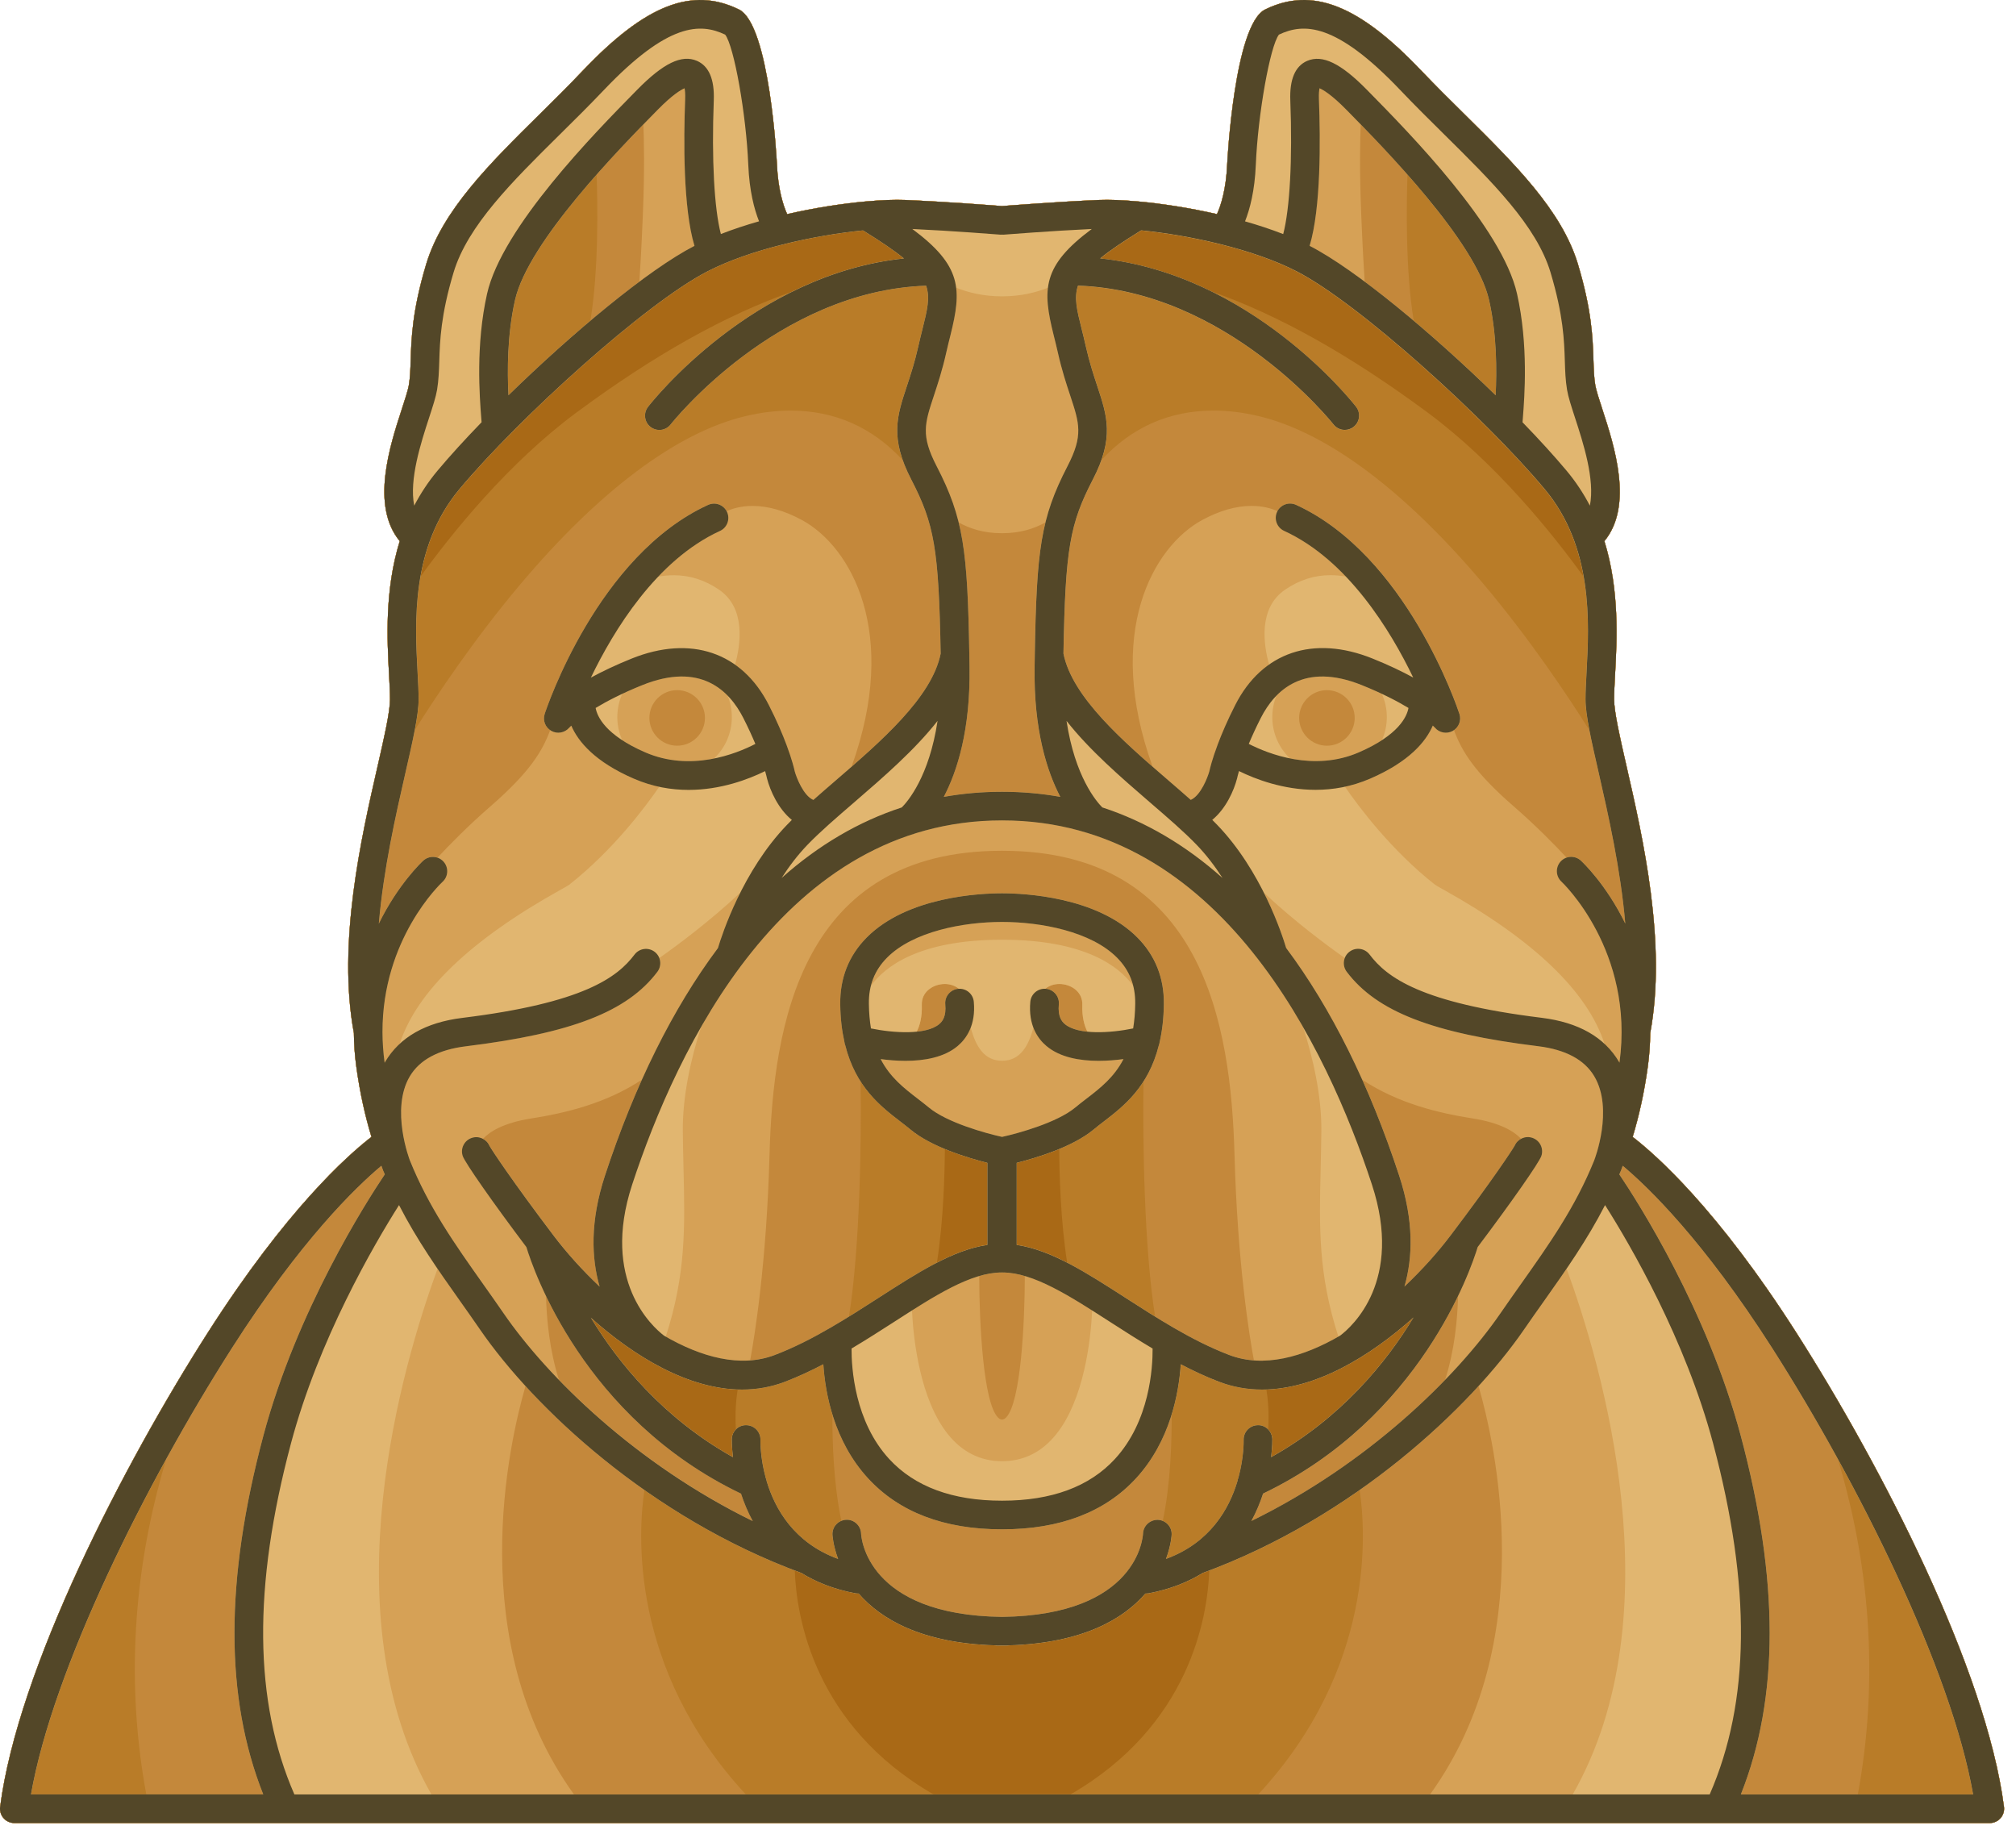 <svg style="fill-rule:evenodd;clip-rule:evenodd;stroke-linejoin:round;stroke-miterlimit:2;" xml:space="preserve" xmlns:xlink="http://www.w3.org/1999/xlink" xmlns="http://www.w3.org/2000/svg" version="1.1" viewBox="0 0 144 131" height="100%" width="100%">
    <g transform="matrix(1,0,0,1,-211.823,-165.992)">
        <g transform="matrix(1,0,0,1,-219.792,-160.655)">
            <path style="fill:rgb(169,105,22);fill-rule:nonzero;" d="M574.758,455.692C573.486,445.839 565.969,431.284 559.917,421.813C554.31,413.036 549.937,409.157 548.235,407.842C548.693,406.329 549.063,404.675 549.317,402.821C549.43,401.993 549.483,401.193 549.489,400.425C550.686,394.021 548.958,386.446 547.808,381.423C547.326,379.313 546.91,377.489 546.91,376.593C546.91,376.089 546.942,375.481 546.98,374.777C547.113,372.339 547.302,368.798 546.215,365.293C548.311,362.746 546.916,358.474 546.062,355.853C545.836,355.162 545.623,354.508 545.564,354.149C545.471,353.601 545.454,353.029 545.432,352.367C545.381,350.791 545.319,348.83 544.326,345.516C543.174,341.679 539.803,338.346 536.234,334.818C535.207,333.803 534.145,332.754 533.118,331.673C528.656,326.984 525.325,325.683 521.981,327.324C519.777,328.406 519.276,338.232 519.272,338.332C519.196,340.178 518.815,341.332 518.541,341.938C516.564,341.486 514.597,341.185 512.924,341.035C512.92,341.035 512.917,341.033 512.913,341.033C511.817,340.934 510.848,340.899 510.089,340.93C507.268,341.044 503.684,341.323 503.19,341.362C502.696,341.323 499.113,341.045 496.292,340.93C495.532,340.899 494.563,340.934 493.464,341.033C491.79,341.183 489.819,341.486 487.84,341.938C487.566,341.331 487.185,340.174 487.109,338.332C487.105,338.232 486.604,328.406 484.4,327.324C481.055,325.682 477.725,326.983 473.262,331.673C472.236,332.753 471.174,333.803 470.146,334.818C466.578,338.346 463.208,341.679 462.055,345.516C461.061,348.829 460.999,350.79 460.949,352.367C460.928,353.029 460.909,353.601 460.818,354.149C460.757,354.508 460.545,355.162 460.319,355.853C459.465,358.474 458.07,362.747 460.166,365.293C459.08,368.799 459.269,372.339 459.4,374.777C459.438,375.481 459.471,376.09 459.471,376.593C459.471,377.489 459.055,379.313 458.573,381.423C457.424,386.446 455.694,394.022 456.892,400.427C456.897,401.195 456.951,401.992 457.064,402.821C457.317,404.675 457.689,406.329 458.146,407.842C456.445,409.156 452.071,413.035 446.463,421.813C440.411,431.284 432.896,445.839 431.623,455.692C431.587,455.984 431.675,456.278 431.869,456.498C432.063,456.72 432.344,456.846 432.638,456.846L573.743,456.846C574.037,456.846 574.317,456.72 574.512,456.498C574.704,456.278 574.794,455.984 574.758,455.692Z"></path>
        </g>
        <g transform="matrix(1,0,0,1,-14.603,-160.655)">
            <path style="fill:rgb(185,124,40);fill-rule:nonzero;" d="M369.568,455.692C368.296,445.839 360.779,431.284 354.728,421.813C349.121,413.036 344.747,409.157 343.046,407.842C343.504,406.329 343.875,404.675 344.128,402.821C344.241,401.993 344.295,401.193 344.3,400.425C345.497,394.021 343.768,386.446 342.619,381.423C342.137,379.313 341.721,377.489 341.721,376.593C341.721,376.089 341.754,375.481 341.792,374.777C341.924,372.339 342.114,368.798 341.027,365.293C343.123,362.746 341.728,358.474 340.874,355.853C340.648,355.162 340.435,354.508 340.376,354.149C340.284,353.601 340.266,353.029 340.245,352.367C340.194,350.791 340.132,348.83 339.138,345.516C337.986,341.679 334.615,338.346 331.047,334.818C330.02,333.803 328.958,332.754 327.931,331.673C323.469,326.984 320.138,325.683 316.794,327.324C314.59,328.406 314.089,338.232 314.085,338.332C314.009,340.178 313.628,341.332 313.354,341.938C311.377,341.486 309.41,341.185 307.737,341.035C307.733,341.035 307.73,341.033 307.726,341.033C306.63,340.934 305.66,340.899 304.901,340.93C302.08,341.044 298.496,341.323 298.002,341.362C297.508,341.323 293.924,341.045 291.103,340.93C290.343,340.899 289.374,340.934 288.275,341.033C286.601,341.183 284.63,341.486 282.65,341.938C282.376,341.331 281.995,340.174 281.919,338.332C281.915,338.232 281.414,328.406 279.21,327.324C275.865,325.682 272.535,326.983 268.073,331.673C267.046,332.753 265.985,333.803 264.957,334.818C261.388,338.346 258.018,341.679 256.866,345.516C255.872,348.829 255.81,350.79 255.76,352.367C255.738,353.029 255.72,353.601 255.629,354.149C255.569,354.508 255.356,355.162 255.13,355.853C254.276,358.474 252.881,362.747 254.977,365.293C253.891,368.799 254.08,372.339 254.212,374.777C254.25,375.481 254.283,376.09 254.283,376.593C254.283,377.489 253.867,379.313 253.385,381.423C252.236,386.446 250.507,394.022 251.705,400.427C251.71,401.195 251.763,401.992 251.876,402.821C252.129,404.675 252.501,406.329 252.958,407.842C251.257,409.156 246.883,413.035 241.276,421.813C235.224,431.284 227.708,445.839 226.436,455.692C226.4,455.984 226.488,456.278 226.683,456.498C226.877,456.72 227.158,456.846 227.451,456.846L368.558,456.846C368.852,456.846 369.132,456.72 369.327,456.498C369.515,456.278 369.604,455.984 369.568,455.692ZM327.394,420.735C325.432,423.979 322.216,427.924 317.219,430.719C317.312,429.947 317.305,429.447 317.303,429.425C317.296,429.158 317.183,428.918 317.011,428.739C317.085,427.541 316.991,426.551 316.883,425.876C320.623,425.753 324.388,423.423 327.394,420.735ZM307.935,343.1C309.62,343.269 311.595,343.592 313.539,344.075C313.577,344.087 313.615,344.095 313.653,344.102C315.587,344.587 317.486,345.227 319.035,346.024C323.477,348.306 332.49,356.482 336.752,361.574C338.363,363.5 339.166,365.687 339.544,367.836C337.323,364.761 333.295,359.736 328.413,356.12C322.839,351.991 317.715,349.122 312.918,347.448C310.588,346.305 307.931,345.413 305.004,345.105C305.703,344.536 306.656,343.89 307.935,343.1ZM299.046,409.693C299.794,409.505 300.948,409.177 302.084,408.704C302.094,410.473 302.182,413.818 302.651,416.826C301.42,416.192 300.229,415.731 299.046,415.557L299.046,409.693ZM279.118,425.877C279.01,426.551 278.915,427.54 278.99,428.736C278.816,428.915 278.704,429.157 278.698,429.425C278.697,429.446 278.689,429.945 278.782,430.718C273.807,427.932 270.593,423.995 268.626,420.753C271.628,423.433 275.385,425.753 279.118,425.877ZM293.349,416.826C293.818,413.818 293.906,410.472 293.916,408.704C295.052,409.178 296.207,409.506 296.954,409.693L296.954,415.557C295.771,415.731 294.581,416.192 293.349,416.826ZM259.247,361.573C263.51,356.481 272.522,348.305 276.964,346.023C278.489,345.24 280.354,344.606 282.256,344.126C282.342,344.116 282.426,344.093 282.509,344.062C284.439,343.587 286.394,343.267 288.065,343.1C289.345,343.89 290.297,344.537 290.996,345.105C288.069,345.413 285.412,346.305 283.082,347.448C278.286,349.122 273.161,351.991 267.587,356.12C262.705,359.736 258.677,364.761 256.456,367.836C256.833,365.687 257.635,363.499 259.247,361.573ZM302.892,454.802L293.106,454.802C284.582,449.877 283.316,442.153 283.195,438.803C283.353,438.865 283.508,438.928 283.668,438.987C284.717,439.635 285.983,440.149 287.523,440.438C287.587,440.45 287.65,440.456 287.713,440.456C287.727,440.456 287.741,440.452 287.755,440.452C289.326,442.264 292.219,444.001 297.531,444.158C297.582,444.166 297.634,444.174 297.689,444.174C297.795,444.174 297.895,444.169 297.999,444.167C298.103,444.169 298.202,444.174 298.31,444.174C298.364,444.174 298.416,444.166 298.468,444.158C303.779,444.001 306.672,442.263 308.243,440.452C308.257,440.452 308.271,440.456 308.285,440.456C308.348,440.456 308.411,440.45 308.475,440.438C310.016,440.149 311.282,439.635 312.331,438.987C312.491,438.928 312.645,438.864 312.803,438.803C312.682,442.153 311.416,449.877 302.892,454.802Z"></path>
        </g>
        <g transform="matrix(1,0,0,1,190.588,-160.655)">
            <path style="fill:rgb(196,136,59);fill-rule:nonzero;" d="M164.378,455.692C163.106,445.839 155.589,431.284 149.538,421.813C143.93,413.036 139.557,409.157 137.856,407.842C138.314,406.329 138.685,404.675 138.938,402.821C139.051,401.993 139.104,401.193 139.11,400.425C140.307,394.021 138.578,386.446 137.429,381.423C136.947,379.313 136.53,377.489 136.53,376.593C136.53,376.089 136.563,375.481 136.601,374.777C136.733,372.339 136.922,368.798 135.835,365.293C137.931,362.746 136.536,358.474 135.682,355.853C135.457,355.162 135.243,354.508 135.184,354.149C135.092,353.601 135.074,353.029 135.053,352.367C135.002,350.791 134.94,348.83 133.946,345.516C132.794,341.679 129.424,338.346 125.855,334.818C124.828,333.803 123.766,332.754 122.739,331.673C118.277,326.984 114.945,325.683 111.602,327.324C109.398,328.406 108.897,338.232 108.893,338.332C108.817,340.178 108.436,341.332 108.162,341.938C106.185,341.486 104.217,341.185 102.545,341.035C102.541,341.035 102.538,341.033 102.534,341.033C101.438,340.934 100.468,340.899 99.71,340.93C96.889,341.044 93.305,341.323 92.811,341.362C92.317,341.323 88.733,341.045 85.912,340.93C85.153,340.899 84.183,340.934 83.085,341.033C81.411,341.183 79.44,341.486 77.46,341.938C77.186,341.331 76.805,340.174 76.729,338.332C76.725,338.232 76.224,328.406 74.02,327.324C70.676,325.682 67.345,326.983 62.883,331.673C61.856,332.753 60.795,333.803 59.767,334.818C56.198,338.346 52.828,341.679 51.676,345.516C50.682,348.829 50.62,350.79 50.57,352.367C50.548,353.029 50.53,353.601 50.439,354.149C50.378,354.508 50.165,355.162 49.94,355.853C49.085,358.474 47.69,362.747 49.787,365.293C48.701,368.799 48.889,372.339 49.021,374.777C49.059,375.481 49.092,376.09 49.092,376.593C49.092,377.489 48.676,379.313 48.193,381.423C47.044,386.446 45.315,394.022 46.513,400.427C46.518,401.195 46.571,401.992 46.684,402.821C46.937,404.675 47.309,406.329 47.766,407.842C46.065,409.156 41.692,413.035 36.084,421.813C30.033,431.284 22.516,445.839 21.244,455.692C21.208,455.984 21.296,456.278 21.491,456.498C21.685,456.72 21.966,456.846 22.26,456.846L163.363,456.846C163.656,456.846 163.937,456.72 164.132,456.498C164.325,456.278 164.414,455.984 164.378,455.692ZM104.29,435.271C104.86,432.576 104.937,429.444 104.926,427.662C105.34,426.316 105.512,425.05 105.575,424.082C106.461,424.543 107.371,424.971 108.309,425.328C109.319,425.715 110.349,425.889 111.384,425.889C115.224,425.889 119.115,423.497 122.203,420.736C120.241,423.98 117.025,427.925 112.028,430.72C112.121,429.948 112.114,429.448 112.112,429.426C112.096,428.863 111.621,428.406 111.064,428.435C110.499,428.451 110.054,428.92 110.068,429.485C110.072,429.602 110.085,430.747 109.693,432.188C109.659,432.269 109.635,432.352 109.623,432.438C109.033,434.411 107.665,436.838 104.519,437.985C104.889,436.986 104.924,436.261 104.924,436.238C104.938,435.801 104.672,435.428 104.29,435.271ZM81.1,437.984C77.955,436.838 76.586,434.41 75.997,432.437C75.984,432.351 75.96,432.268 75.926,432.187C75.535,430.747 75.547,429.604 75.551,429.484C75.567,428.92 75.122,428.45 74.559,428.433C73.988,428.408 73.523,428.861 73.507,429.425C73.506,429.446 73.498,429.945 73.591,430.718C68.615,427.932 65.402,423.995 63.435,420.753C66.52,423.506 70.403,425.888 74.236,425.888C75.269,425.888 76.3,425.714 77.31,425.327C78.248,424.97 79.158,424.542 80.044,424.081C80.107,425.049 80.279,426.315 80.693,427.661C80.682,429.432 80.76,432.562 81.332,435.265C80.948,435.42 80.682,435.799 80.694,436.237C80.696,436.261 80.73,436.985 81.1,437.984ZM82.708,403.877C83.553,405.2 84.627,406.034 85.532,406.731C85.787,406.926 86.035,407.117 86.268,407.311C87.777,408.569 90.424,409.355 91.764,409.693L91.764,415.557C89.292,415.92 86.792,417.532 83.951,419.36C83.268,419.801 82.576,420.238 81.877,420.671C82.66,415.744 82.769,408.212 82.708,403.877ZM101.669,419.36C98.83,417.532 96.328,415.921 93.856,415.557L93.856,409.693C95.196,409.355 97.843,408.569 99.352,407.311C99.584,407.117 99.833,406.926 100.087,406.731C100.993,406.034 102.067,405.2 102.913,403.877C102.851,408.212 102.96,415.744 103.743,420.671C103.044,420.238 102.352,419.802 101.669,419.36ZM127.601,348.08C128.16,350.57 128.155,353.123 128.068,354.878C126.208,353.061 124.186,351.217 122.217,349.556C121.612,345.921 121.698,341.132 121.77,339.115C124.341,342.028 127.027,345.527 127.601,348.08ZM98.233,347.05C108.897,347.419 116.397,356.853 116.481,356.959C116.683,357.218 116.984,357.354 117.288,357.354C117.509,357.354 117.729,357.284 117.915,357.138C118.362,356.79 118.442,356.148 118.094,355.703C117.775,355.293 110.609,346.242 99.813,345.104C100.511,344.536 101.465,343.889 102.744,343.099C104.429,343.268 106.404,343.591 108.348,344.074C108.386,344.086 108.424,344.094 108.462,344.101C110.396,344.586 112.295,345.226 113.844,346.023C118.286,348.305 127.299,356.481 131.562,361.573C135.041,365.728 134.75,371.109 134.558,374.668C134.518,375.401 134.484,376.034 134.484,376.595C134.484,377.161 134.59,377.904 134.762,378.796C133.207,376.325 130.525,372.308 127.253,368.419C121.594,361.695 116.025,357.528 111.146,356.367C110.04,356.103 108.956,355.971 107.922,355.971C104.756,355.971 102.074,357.159 99.899,359.512C100.651,357.386 100.201,356.013 99.61,354.23C99.348,353.439 99.051,352.542 98.795,351.397C98.691,350.935 98.585,350.509 98.485,350.113C98.158,348.807 97.936,347.914 98.233,347.05ZM58.02,348.08C58.593,345.527 61.279,342.028 63.851,339.114C63.923,341.132 64.01,345.921 63.405,349.555C61.436,351.216 59.413,353.06 57.553,354.877C57.466,353.123 57.461,350.57 58.02,348.08ZM54.057,361.573C58.32,356.481 67.332,348.305 71.775,346.023C73.3,345.24 75.164,344.606 77.067,344.126C77.153,344.116 77.237,344.093 77.319,344.062C79.249,343.587 81.204,343.267 82.876,343.1C84.155,343.89 85.108,344.537 85.807,345.105C75.011,346.243 67.846,355.293 67.526,355.704C67.178,356.148 67.258,356.791 67.705,357.139C67.892,357.285 68.112,357.355 68.332,357.355C68.636,357.355 68.937,357.218 69.139,356.959C69.215,356.862 76.694,347.419 87.387,347.051C87.684,347.915 87.462,348.808 87.134,350.114C87.035,350.51 86.929,350.936 86.824,351.398C86.568,352.544 86.271,353.44 86.009,354.231C85.418,356.014 84.968,357.387 85.72,359.513C83.545,357.159 80.863,355.972 77.697,355.972C76.663,355.972 75.579,356.105 74.474,356.368C69.595,357.529 64.025,361.696 58.366,368.42C55.094,372.309 52.412,376.326 50.857,378.797C51.028,377.904 51.135,377.162 51.135,376.596C51.135,376.035 51.101,375.403 51.061,374.669C50.869,371.109 50.578,365.729 54.057,361.573ZM33.111,430.842C31.298,436.848 29.917,445.258 31.684,454.802L23.448,454.802C24.611,448.14 28.609,439.027 33.111,430.842ZM111.109,454.802L74.507,454.802C66.141,445.772 66.824,435.99 67.265,433.061C70.559,435.373 74.33,437.464 78.478,438.987C79.527,439.635 80.793,440.149 82.333,440.438C82.397,440.45 82.46,440.456 82.523,440.456C82.537,440.456 82.551,440.452 82.565,440.452C84.136,442.264 87.028,444.001 92.34,444.158C92.391,444.166 92.444,444.174 92.498,444.174C92.604,444.174 92.704,444.169 92.808,444.167C92.912,444.169 93.012,444.174 93.119,444.174C93.173,444.174 93.225,444.166 93.277,444.158C98.588,444.001 101.481,442.263 103.051,440.452C103.065,440.452 103.079,440.456 103.093,440.456C103.156,440.456 103.219,440.45 103.283,440.438C104.824,440.149 106.091,439.635 107.139,438.987C111.286,437.465 115.058,435.373 118.351,433.061C118.794,435.99 119.481,445.767 111.109,454.802ZM153.937,454.802C155.704,445.258 154.324,436.848 152.508,430.841C157.01,439.027 161.01,448.14 162.173,454.802L153.937,454.802Z"></path>
        </g>
        <g transform="matrix(1,0,0,1,-219.792,27.559)">
            <path style="fill:rgb(214,161,86);fill-rule:nonzero;" d="M574.758,267.479C573.486,257.626 565.969,243.07 559.917,233.6C554.31,224.822 549.937,220.943 548.235,219.63C548.693,218.117 549.063,216.463 549.317,214.609C549.43,213.78 549.483,212.982 549.489,212.213C550.686,205.808 548.958,198.234 547.808,193.211C547.326,191.101 546.91,189.278 546.91,188.381C546.91,187.876 546.942,187.269 546.98,186.565C547.113,184.126 547.302,180.586 546.215,177.08C548.311,174.534 546.916,170.261 546.062,167.64C545.836,166.949 545.623,166.296 545.564,165.935C545.471,165.388 545.454,164.816 545.432,164.154C545.381,162.577 545.319,160.616 544.326,157.303C543.174,153.465 539.803,150.132 536.234,146.604C535.207,145.589 534.145,144.54 533.118,143.46C528.656,138.77 525.325,137.469 521.981,139.11C519.777,140.192 519.276,150.02 519.272,150.118C519.196,151.963 518.815,153.118 518.541,153.725C516.564,153.273 514.597,152.972 512.924,152.821C512.92,152.821 512.917,152.82 512.913,152.82C511.817,152.721 510.848,152.686 510.089,152.717C507.268,152.832 503.684,153.111 503.19,153.149C502.696,153.11 499.113,152.832 496.292,152.717C495.532,152.686 494.563,152.72 493.464,152.82C491.79,152.97 489.819,153.272 487.84,153.725C487.566,153.118 487.185,151.961 487.109,150.119C487.105,150.02 486.604,140.193 484.4,139.111C481.055,137.47 477.725,138.771 473.262,143.461C472.236,144.541 471.174,145.59 470.146,146.605C466.578,150.133 463.208,153.465 462.055,157.304C461.061,160.617 460.999,162.578 460.949,164.155C460.928,164.817 460.909,165.389 460.818,165.936C460.757,166.296 460.545,166.949 460.319,167.641C459.465,170.262 458.07,174.536 460.166,177.081C459.08,180.587 459.269,184.127 459.4,186.566C459.438,187.27 459.471,187.878 459.471,188.382C459.471,189.278 459.055,191.101 458.573,193.212C457.424,198.236 455.694,205.811 456.892,212.216C456.897,212.984 456.951,213.782 457.064,214.61C457.317,216.464 457.689,218.118 458.146,219.631C456.445,220.944 452.071,224.823 446.463,233.601C440.411,243.072 432.896,257.627 431.623,267.48C431.587,267.772 431.675,268.065 431.869,268.285C432.063,268.506 432.344,268.633 432.638,268.633L573.743,268.633C574.037,268.633 574.317,268.506 574.512,268.285C574.704,268.064 574.794,267.771 574.758,267.479ZM520.997,247.064C521.356,246.402 521.627,245.737 521.835,245.104C529.71,241.328 533.831,234.998 535.763,230.99C535.722,232.683 535.509,234.876 534.838,236.982C531.4,240.536 526.665,244.295 520.997,247.064ZM520.074,243.974C520.04,244.055 520.015,244.139 520.004,244.225C519.413,246.197 518.045,248.624 514.9,249.771C515.269,248.772 515.304,248.048 515.304,248.023C515.32,247.462 514.879,246.999 514.318,246.979C513.758,246.968 513.286,247.399 513.26,247.96C513.249,248.2 512.883,253.789 503.189,253.909C493.511,253.789 493.13,248.219 493.118,247.961C493.1,247.401 492.624,246.949 492.069,246.974C491.506,246.989 491.059,247.459 491.074,248.023C491.076,248.047 491.109,248.772 491.479,249.771C488.333,248.624 486.965,246.197 486.376,244.225C486.362,244.139 486.339,244.055 486.305,243.974C485.914,242.535 485.926,241.391 485.93,241.27C485.947,240.707 485.501,240.237 484.939,240.22C484.368,240.195 483.903,240.647 483.886,241.212C483.885,241.233 483.877,241.732 483.97,242.505C478.995,239.719 475.781,235.781 473.814,232.539C476.899,235.292 480.783,237.674 484.616,237.674C485.649,237.674 486.68,237.501 487.69,237.114C488.628,236.756 489.539,236.328 490.424,235.867C490.559,237.93 491.176,241.355 493.616,244.01C495.837,246.428 499.051,247.655 503.165,247.655C503.174,247.655 503.181,247.653 503.188,247.653C503.195,247.653 503.205,247.655 503.212,247.655C507.325,247.655 510.54,246.428 512.761,244.01C515.2,241.355 515.818,237.929 515.953,235.867C516.839,236.328 517.749,236.755 518.687,237.114C519.697,237.501 520.726,237.674 521.761,237.674C525.602,237.674 529.493,235.282 532.581,232.522C530.619,235.765 527.402,239.71 522.405,242.505C522.498,241.732 522.491,241.233 522.489,241.212C522.473,240.648 521.998,240.192 521.441,240.221C520.876,240.236 520.431,240.706 520.445,241.269C520.452,241.388 520.466,242.532 520.074,243.974ZM500.865,186.073C500.861,185.773 500.856,185.484 500.851,185.2L500.851,185.193C500.773,180.583 500.632,177.951 500.087,175.741C500.872,176.183 501.883,176.514 503.165,176.514C503.174,176.514 503.181,176.511 503.188,176.51C503.196,176.511 503.204,176.514 503.212,176.514C504.493,176.514 505.504,176.183 506.29,175.741C505.744,177.951 505.605,180.583 505.526,185.193L505.526,185.2C505.521,185.484 505.516,185.772 505.511,186.073C505.444,190.565 506.396,193.52 507.349,195.343C506.004,195.104 504.626,194.981 503.211,194.981C503.203,194.981 503.194,194.983 503.187,194.983C503.18,194.983 503.172,194.981 503.164,194.981C501.749,194.981 500.37,195.104 499.025,195.343C499.98,193.521 500.934,190.565 500.865,186.073ZM531.552,222.394C530.754,219.967 529.874,217.682 528.917,215.546C531.506,217.252 534.377,217.927 536.811,218.312C538.799,218.625 539.78,219.246 540.266,219.769C540.07,219.873 539.905,220.038 539.81,220.253C539.623,220.587 538.168,222.789 535.219,226.682C534.333,227.852 533.207,229.119 531.933,230.322C532.518,228.297 532.63,225.671 531.552,222.394ZM497.457,210.188C497.43,209.311 498.178,208.782 498.934,208.715C499.348,208.677 499.782,208.783 500.106,209.053C500.09,209.054 500.077,209.051 500.06,209.053C499.497,209.105 499.084,209.602 499.135,210.165C499.215,211.033 498.928,211.384 498.703,211.573C498.337,211.883 497.758,212.047 497.093,212.115C497.307,211.697 497.486,211.083 497.457,210.188ZM507.244,210.165C507.297,209.602 506.883,209.105 506.319,209.053C506.303,209.051 506.289,209.054 506.273,209.053C506.595,208.783 507.03,208.678 507.445,208.715C508.201,208.782 508.95,209.311 508.923,210.188C508.894,211.083 509.073,211.697 509.286,212.113C508.622,212.046 508.043,211.882 507.676,211.572C507.452,211.384 507.165,211.033 507.244,210.165ZM503.166,229.313C503.175,229.313 503.182,229.311 503.189,229.311C503.196,229.311 503.206,229.313 503.213,229.313C503.728,229.313 504.263,229.406 504.817,229.568C504.811,232.899 504.533,238.607 503.475,239.673C503.378,239.769 503.286,239.817 503.188,239.817C503.091,239.817 502.998,239.769 502.902,239.673C501.843,238.606 501.565,232.898 501.56,229.568C502.115,229.405 502.65,229.313 503.166,229.313ZM512.049,231.148C509.209,229.319 506.707,227.708 504.236,227.344L504.236,221.48C505.577,221.143 508.224,220.356 509.733,219.099C509.965,218.904 510.213,218.715 510.468,218.519C511.856,217.452 513.638,216.07 514.387,213.088C514.417,213.011 514.438,212.93 514.448,212.847C514.626,212.06 514.736,211.17 514.749,210.145C514.77,208.281 514.137,206.684 512.865,205.397C509.962,202.459 504.726,202.231 503.19,202.231C501.655,202.231 496.419,202.459 493.516,205.397C492.245,206.683 491.611,208.28 491.632,210.145C491.644,211.168 491.754,212.058 491.933,212.845C491.942,212.929 491.962,213.011 491.993,213.089C492.743,216.07 494.526,217.452 495.913,218.519C496.167,218.715 496.416,218.904 496.648,219.099C498.157,220.356 500.803,221.143 502.144,221.48L502.144,227.344C499.672,227.708 497.171,229.319 494.331,231.148C493.225,231.86 492.1,232.582 490.942,233.253C490.937,233.256 490.933,233.258 490.928,233.261C489.654,234 488.338,234.678 486.96,235.204C486.39,235.422 485.8,235.545 485.197,235.589C485.515,233.879 486.369,228.657 486.581,220.92C486.837,211.593 488.833,199.195 503.165,199.195C503.174,199.195 503.181,199.19 503.188,199.189C503.196,199.189 503.204,199.195 503.212,199.195C517.543,199.195 519.54,211.593 519.795,220.92C520.008,228.658 520.861,233.878 521.18,235.589C520.577,235.545 519.987,235.422 519.417,235.204C518.038,234.677 516.722,233.999 515.445,233.259C515.443,233.257 515.441,233.257 515.439,233.255C514.283,232.583 513.156,231.861 512.049,231.148ZM474.447,230.321C473.173,229.118 472.047,227.851 471.161,226.681C468.211,222.788 466.757,220.587 466.57,220.252C466.474,220.037 466.309,219.872 466.113,219.768C466.6,219.245 467.58,218.624 469.568,218.311C472.003,217.927 474.874,217.251 477.463,215.545C476.505,217.681 475.625,219.966 474.828,222.393C473.751,225.671 473.862,228.297 474.447,230.321ZM524.412,189.706C524.412,188.613 525.302,187.723 526.395,187.723C527.49,187.723 528.379,188.613 528.379,189.706C528.379,190.8 527.489,191.691 526.395,191.691C525.302,191.69 524.412,190.8 524.412,189.706ZM479.983,191.69C478.889,191.69 478,190.799 478,189.705C478,188.612 478.89,187.722 479.983,187.722C481.078,187.722 481.968,188.612 481.968,189.705C481.969,190.8 481.078,191.69 479.983,191.69ZM471.542,236.983C470.87,234.877 470.658,232.684 470.617,230.99C472.55,234.998 476.669,241.328 484.544,245.104C484.753,245.737 485.023,246.402 485.382,247.064C479.715,244.295 474.98,240.537 471.542,236.983ZM537.979,159.867C538.539,162.357 538.534,164.91 538.446,166.664C535.451,163.736 532.028,160.735 529.092,158.549C529.027,157.581 528.939,156.036 528.845,153.732C528.713,150.527 528.766,148.343 528.81,147.316C531.699,150.285 537.135,156.104 537.979,159.867ZM508.613,158.836C519.276,159.205 526.776,168.638 526.86,168.745C527.063,169.004 527.363,169.139 527.668,169.139C527.889,169.139 528.109,169.069 528.295,168.924C528.742,168.577 528.822,167.934 528.475,167.489C528.156,167.079 520.99,158.028 510.195,156.891C510.893,156.322 511.846,155.675 513.126,154.887C514.811,155.054 516.785,155.378 518.73,155.86C518.768,155.872 518.806,155.881 518.844,155.888C520.778,156.374 522.677,157.013 524.226,157.81C528.668,160.092 537.68,168.268 541.944,173.359C545.423,177.516 545.132,182.895 544.94,186.455C544.899,187.188 544.866,187.822 544.866,188.381C544.866,189.508 545.284,191.343 545.815,193.666C546.491,196.617 547.37,200.479 547.709,204.397C546.342,201.6 544.667,200.02 544.537,199.899C544.253,199.638 543.862,199.571 543.519,199.686C542.639,198.742 541.314,197.392 539.75,196.033C536.916,193.569 536.028,192.08 535.469,190.577C535.837,190.322 536.001,189.855 535.86,189.422C535.708,188.962 532.067,178.098 524.19,174.491C523.696,174.264 523.118,174.468 522.866,174.941C522.475,174.762 521.854,174.564 521.011,174.564C519.906,174.564 518.717,174.904 517.48,175.575C513.992,177.467 510.489,183.617 513.946,193.194C511.043,190.657 508.125,187.872 507.576,185.113C507.712,177.605 508.033,175.855 509.678,172.676C511.215,169.703 510.702,168.156 509.992,166.015C509.731,165.224 509.433,164.327 509.177,163.182C509.073,162.72 508.967,162.294 508.867,161.898C508.538,160.593 508.315,159.701 508.613,158.836ZM468.399,159.867C469.244,156.104 474.68,150.284 477.57,147.316C477.613,148.343 477.665,150.526 477.535,153.733C477.439,156.038 477.351,157.583 477.286,158.55C474.35,160.736 470.929,163.737 467.932,166.665C467.846,164.91 467.841,162.357 468.399,159.867ZM460.564,193.666C461.095,191.344 461.514,189.508 461.514,188.381C461.514,187.821 461.48,187.188 461.44,186.455C461.248,182.895 460.957,177.516 464.436,173.359C468.699,168.268 477.71,160.092 482.153,157.81C483.678,157.026 485.543,156.394 487.445,155.912C487.532,155.903 487.616,155.879 487.698,155.848C489.628,155.374 491.584,155.054 493.255,154.888C494.534,155.677 495.487,156.323 496.186,156.892C485.39,158.029 478.225,167.08 477.905,167.49C477.557,167.935 477.637,168.578 478.085,168.925C478.272,169.07 478.492,169.14 478.712,169.14C479.017,169.14 479.317,169.004 479.52,168.745C479.596,168.648 487.075,159.205 497.768,158.837C498.066,159.701 497.843,160.594 497.515,161.9C497.416,162.296 497.31,162.722 497.205,163.184C496.949,164.329 496.652,165.226 496.39,166.017C495.681,168.158 495.167,169.705 496.705,172.678C498.35,175.857 498.671,177.607 498.807,185.115C498.257,187.874 495.341,190.659 492.438,193.196C495.893,183.618 492.391,177.469 488.902,175.577C487.666,174.906 486.476,174.566 485.372,174.566C484.528,174.566 483.907,174.765 483.517,174.943C483.263,174.47 482.685,174.266 482.192,174.493C474.315,178.1 470.674,188.963 470.522,189.424C470.38,189.856 470.548,190.32 470.915,190.574C470.356,192.078 469.471,193.569 466.632,196.035C465.069,197.394 463.743,198.745 462.864,199.688C462.521,199.574 462.131,199.64 461.845,199.901C461.715,200.022 460.041,201.601 458.674,204.399C459.01,200.479 459.89,196.617 460.564,193.666ZM450.426,240.979C447.676,251.279 447.672,259.678 450.419,266.589L433.827,266.589C435.388,257.652 442.05,244.306 448.185,234.702C453.081,227.038 457.011,223.236 458.855,221.691C458.861,221.707 458.867,221.722 458.873,221.737C458.934,221.914 458.977,222.026 458.987,222.051C458.994,222.067 459.004,222.082 459.01,222.098C459.039,222.169 459.071,222.237 459.099,222.307C457.783,224.263 452.817,232.019 450.426,240.979ZM533.763,266.588L472.613,266.588C464.74,255.656 467.953,241.563 469.152,237.422C473.594,242.278 480.462,247.69 488.858,250.772C489.907,251.42 491.173,251.934 492.713,252.224C492.777,252.235 492.84,252.241 492.903,252.241C492.917,252.241 492.931,252.237 492.945,252.237C494.516,254.049 497.409,255.786 502.72,255.943C502.771,255.951 502.824,255.959 502.878,255.959C502.984,255.959 503.084,255.954 503.188,255.953C503.292,255.954 503.392,255.959 503.499,255.959C503.554,255.959 503.605,255.951 503.657,255.943C508.969,255.786 511.861,254.049 513.432,252.237C513.446,252.237 513.459,252.241 513.474,252.241C513.537,252.241 513.6,252.235 513.664,252.224C515.205,251.934 516.471,251.42 517.519,250.772C525.915,247.69 532.783,242.278 537.225,237.423C538.424,241.563 541.636,255.656 533.763,266.588ZM555.961,266.588C558.707,259.677 558.703,251.278 555.954,240.978C553.563,232.019 548.596,224.263 547.279,222.307C547.308,222.236 547.34,222.169 547.369,222.097C547.376,222.081 547.386,222.066 547.391,222.051C547.401,222.025 547.445,221.914 547.505,221.738C547.511,221.722 547.517,221.706 547.523,221.69C549.367,223.235 553.298,227.038 558.194,234.701C564.33,244.305 570.991,257.652 572.552,266.588L555.961,266.588Z"></path>
        </g>
        <g transform="matrix(1,0,0,1,-14.6,27.559)">
            <path style="fill:rgb(225,182,112);fill-rule:nonzero;" d="M369.567,267.479C368.295,257.626 360.778,243.07 354.727,233.6C349.12,224.822 344.747,220.943 343.044,219.63C343.502,218.117 343.873,216.463 344.127,214.609C344.24,213.78 344.294,212.982 344.299,212.213C345.497,205.808 343.768,198.234 342.619,193.211C342.137,191.101 341.72,189.278 341.72,188.381C341.72,187.876 341.753,187.269 341.791,186.565C341.923,184.126 342.113,180.586 341.026,177.08C343.121,174.534 341.728,170.261 340.873,167.64C340.647,166.949 340.434,166.296 340.374,165.935C340.283,165.388 340.264,164.816 340.243,164.154C340.192,162.577 340.13,160.616 339.136,157.303C337.984,153.465 334.613,150.132 331.044,146.604C330.017,145.589 328.955,144.54 327.928,143.46C323.466,138.77 320.135,137.469 316.79,139.11C314.586,140.192 314.085,150.02 314.081,150.118C314.005,151.963 313.624,153.118 313.35,153.725C311.373,153.273 309.406,152.972 307.734,152.821C307.73,152.821 307.727,152.82 307.723,152.82C306.627,152.721 305.657,152.686 304.898,152.717C302.077,152.832 298.493,153.111 297.999,153.149C297.505,153.11 293.922,152.832 291.1,152.717C290.341,152.686 289.37,152.72 288.273,152.82C286.599,152.97 284.628,153.272 282.648,153.725C282.374,153.118 281.993,151.961 281.917,150.119C281.913,150.02 281.412,140.193 279.208,139.111C275.863,137.47 272.533,138.771 268.07,143.461C267.043,144.541 265.982,145.59 264.954,146.605C261.385,150.133 258.014,153.465 256.862,157.304C255.868,160.617 255.806,162.578 255.756,164.155C255.735,164.817 255.716,165.389 255.625,165.936C255.565,166.296 255.352,166.949 255.126,167.641C254.271,170.262 252.877,174.536 254.973,177.081C253.887,180.587 254.076,184.127 254.208,186.566C254.246,187.27 254.279,187.878 254.279,188.382C254.279,189.278 253.863,191.101 253.38,193.212C252.231,198.236 250.502,205.811 251.7,212.216C251.705,212.984 251.758,213.782 251.872,214.61C252.125,216.464 252.496,218.118 252.954,219.631C251.252,220.944 246.879,224.823 241.271,233.601C235.22,243.072 227.703,257.627 226.431,267.48C226.394,267.772 226.483,268.065 226.678,268.285C226.872,268.506 227.152,268.633 227.446,268.633L368.552,268.633C368.846,268.633 369.126,268.506 369.32,268.285C369.515,268.064 369.604,267.771 369.567,267.479ZM322.763,146.441C325.249,148.97 331.852,155.688 332.79,159.867C333.349,162.357 333.344,164.91 333.257,166.664C328.759,162.268 323.298,157.7 319.971,155.991C319.97,155.991 319.97,155.991 319.969,155.99C320.737,153.46 320.747,148.977 320.652,146.04C320.646,145.861 320.64,145.687 320.633,145.52C320.618,145.125 320.646,144.88 320.677,144.736C320.886,144.825 321.296,145.061 321.958,145.659L321.958,145.658C322.15,145.832 322.363,146.035 322.6,146.276L322.763,146.441ZM303.423,158.836C314.086,159.205 321.587,168.638 321.671,168.745C321.873,169.004 322.174,169.139 322.479,169.139C322.698,169.139 322.919,169.069 323.106,168.924C323.552,168.577 323.632,167.934 323.285,167.489C322.966,167.079 315.799,158.028 305.004,156.891C305.702,156.322 306.655,155.675 307.935,154.887C309.62,155.054 311.595,155.378 313.54,155.86C313.578,155.872 313.615,155.881 313.654,155.888C315.588,156.374 317.487,157.013 319.037,157.81C323.478,160.092 332.491,168.268 336.753,173.359C340.233,177.516 339.941,182.895 339.75,186.455C339.71,187.188 339.676,187.822 339.676,188.381C339.676,189.508 340.095,191.343 340.626,193.666C341.301,196.617 342.18,200.479 342.519,204.397C341.152,201.6 339.477,200.02 339.347,199.899C338.931,199.516 338.285,199.542 337.902,199.957C337.519,200.373 337.545,201.02 337.96,201.402C338.013,201.45 343.193,206.337 342.103,214.329C342.091,214.309 342.081,214.287 342.07,214.268C341.787,213.789 341.438,213.367 341.036,212.993C339.825,209.254 335.981,205.563 329.567,201.991C329.244,201.811 328.989,201.669 328.926,201.619C325.788,199.147 323.482,196.062 322.491,194.62C323.084,194.493 323.688,194.307 324.295,194.044C327.081,192.838 328.276,191.404 328.77,190.254C328.868,190.345 328.914,190.396 328.915,190.398C329.229,190.773 329.767,190.873 330.196,190.635C330.624,190.397 330.823,189.889 330.671,189.422C330.52,188.962 326.878,178.098 319.002,174.491C318.489,174.256 317.882,174.481 317.647,174.994C317.411,175.508 317.637,176.114 318.151,176.349C319.819,177.113 321.286,178.278 322.557,179.61C322.226,179.554 321.859,179.512 321.457,179.512C320.302,179.512 319.245,179.849 318.224,180.541C316.286,181.856 316.673,184.468 317.075,185.904C316.111,186.583 315.289,187.543 314.659,188.784C314.088,189.908 313.685,190.858 313.404,191.611C313.402,191.615 313.401,191.618 313.4,191.623C313.002,192.686 312.846,193.35 312.81,193.519C312.694,193.938 312.202,195.247 311.481,195.561C310.978,195.114 310.449,194.658 309.905,194.188C306.668,191.396 303.007,188.236 302.386,185.111C302.521,177.603 302.843,175.853 304.487,172.674C306.025,169.701 305.512,168.154 304.802,166.013C304.54,165.222 304.243,164.325 303.986,163.18C303.883,162.718 303.776,162.292 303.677,161.896C303.349,160.593 303.126,159.701 303.423,158.836ZM314.884,243.974C314.85,244.055 314.825,244.139 314.814,244.225C314.224,246.197 312.856,248.624 309.711,249.771C310.08,248.772 310.114,248.048 310.115,248.023C310.13,247.462 309.689,246.999 309.129,246.979C308.569,246.968 308.096,247.399 308.071,247.96C308.06,248.2 307.694,253.789 298,253.909C288.322,253.789 287.941,248.219 287.929,247.961C287.91,247.401 287.434,246.949 286.88,246.974C286.316,246.989 285.87,247.459 285.886,248.023C285.886,248.047 285.92,248.772 286.289,249.771C283.144,248.624 281.776,246.197 281.187,244.225C281.174,244.139 281.15,244.055 281.116,243.974C280.724,242.535 280.738,241.391 280.741,241.27C280.757,240.707 280.312,240.237 279.749,240.22C279.178,240.195 278.713,240.647 278.697,241.212C278.697,241.233 278.689,241.732 278.781,242.505C273.806,239.719 270.592,235.781 268.625,232.539C271.71,235.292 275.593,237.674 279.426,237.674C280.459,237.674 281.491,237.501 282.501,237.114C283.439,236.756 284.349,236.328 285.235,235.867C285.37,237.93 285.988,241.355 288.427,244.01C290.648,246.428 293.862,247.655 297.976,247.655C297.984,247.655 297.992,247.653 297.999,247.653C298.006,247.653 298.015,247.655 298.022,247.655C302.137,247.655 305.35,246.428 307.572,244.01C310.011,241.355 310.629,237.929 310.764,235.867C311.65,236.328 312.56,236.755 313.498,237.114C314.508,237.501 315.539,237.674 316.573,237.674C320.413,237.674 324.304,235.282 327.393,232.522C325.431,235.765 322.214,239.71 317.217,242.505C317.31,241.732 317.302,241.233 317.301,241.212C317.284,240.648 316.81,240.192 316.252,240.221C315.688,240.236 315.243,240.706 315.257,241.269C315.262,241.388 315.276,242.532 314.884,243.974ZM273.517,206.854C274.819,205.938 277.065,204.271 279.302,202.189C278.375,204.035 277.867,205.606 277.708,206.138C274.479,210.457 271.765,215.919 269.638,222.393C268.561,225.671 268.673,228.296 269.258,230.32C267.984,229.117 266.858,227.85 265.971,226.68C263.022,222.787 261.567,220.586 261.381,220.251C261.171,219.775 260.628,219.528 260.124,219.696C259.588,219.875 259.298,220.453 259.477,220.989C259.636,221.464 261.645,224.335 264.026,227.496C264.512,229.102 268.109,239.709 279.356,245.103C279.564,245.736 279.835,246.401 280.194,247.063C271.864,242.992 265.543,236.788 262.404,232.232C261.913,231.518 261.424,230.827 260.943,230.148C258.908,227.273 257.048,224.642 255.698,221.289L255.698,221.288C255.684,221.253 254.308,217.654 255.695,215.307C256.397,214.119 257.746,213.394 259.705,213.154C267.27,212.222 271.233,210.681 273.383,207.836C273.602,207.544 273.639,207.173 273.517,206.854ZM272.518,192.168C271.85,191.879 271.31,191.584 270.867,191.295C270.643,190.786 270.517,190.229 270.517,189.65C270.517,189.068 270.641,188.5 270.869,187.986C271.304,187.782 271.781,187.572 272.307,187.361C275.282,186.165 277.188,186.88 278.4,188.116C278.596,188.599 278.697,189.118 278.697,189.65C278.697,190.811 278.209,191.858 277.431,192.603C275.983,192.896 274.254,192.92 272.518,192.168ZM322.021,233.894C319.399,235.392 316.637,236.126 314.229,235.206C312.849,234.679 311.533,234.001 310.257,233.261C310.255,233.259 310.253,233.259 310.251,233.257C309.092,232.585 307.966,231.862 306.859,231.149C304.019,229.32 301.517,227.709 299.046,227.345L299.046,221.481C300.386,221.144 303.034,220.357 304.542,219.1C304.775,218.905 305.023,218.716 305.277,218.52C306.665,217.453 308.447,216.071 309.197,213.089C309.227,213.012 309.247,212.931 309.257,212.848C309.435,212.061 309.545,211.171 309.557,210.146C309.579,208.282 308.945,206.685 307.674,205.398C304.771,202.46 299.536,202.232 298,202.232C296.464,202.232 291.229,202.46 288.326,205.398C287.055,206.684 286.421,208.281 286.443,210.146C286.455,211.169 286.565,212.059 286.743,212.846C286.752,212.93 286.773,213.012 286.804,213.09C287.554,216.071 289.336,217.453 290.724,218.52C290.978,218.716 291.226,218.905 291.459,219.1C292.967,220.357 295.615,221.144 296.955,221.481L296.955,227.345C294.483,227.709 291.982,229.32 289.142,231.149C288.037,231.861 286.912,232.583 285.754,233.254C285.749,233.257 285.745,233.259 285.74,233.262C284.465,234.001 283.15,234.679 281.771,235.205C279.363,236.125 276.601,235.391 273.979,233.893C275.424,229.421 275.347,226.081 275.246,221.908C275.226,221.062 275.204,220.179 275.195,219.241C275.168,216.707 275.786,214.008 276.499,211.783C280.873,204.149 287.706,197.026 297.977,197.026C297.985,197.026 297.993,197.024 298,197.024C298.007,197.024 298.016,197.026 298.023,197.026C308.294,197.026 315.127,204.15 319.501,211.783C320.214,214.008 320.832,216.706 320.805,219.241C320.795,220.179 320.774,221.062 320.754,221.908C320.653,226.082 320.577,229.422 322.021,233.894ZM301.13,209.053C301.114,209.051 301.098,209.054 301.083,209.053C301.406,208.783 301.84,208.678 302.256,208.715C303.01,208.782 303.759,209.311 303.732,210.188C303.703,211.083 303.883,211.697 304.096,212.113C303.431,212.046 302.852,211.882 302.485,211.572C302.262,211.383 301.974,211.032 302.054,210.164C302.107,209.602 301.692,209.104 301.13,209.053ZM298,205.547C292.058,205.547 289.618,207.474 288.634,208.838C288.824,208.083 289.201,207.421 289.78,206.835C291.645,204.949 295.249,204.277 298,204.277C300.751,204.277 304.355,204.949 306.22,206.835C306.798,207.42 307.175,208.083 307.366,208.838C306.383,207.474 303.943,205.547 298,205.547ZM293.514,211.573C293.147,211.883 292.568,212.047 291.903,212.115C292.116,211.698 292.296,211.084 292.267,210.189C292.24,209.312 292.988,208.783 293.743,208.716C294.158,208.678 294.591,208.784 294.916,209.054C294.9,209.055 294.886,209.052 294.87,209.054C294.307,209.106 293.893,209.603 293.945,210.166C294.025,211.033 293.737,211.384 293.514,211.573ZM291.103,214.197C292.439,214.197 293.86,213.956 294.831,213.137C295.169,212.852 295.528,212.423 295.759,211.817C296.118,213.167 296.727,214.192 298,214.192C299.274,214.192 299.882,213.167 300.241,211.817C300.473,212.423 300.832,212.853 301.17,213.137C302.141,213.956 303.562,214.197 304.899,214.197C305.528,214.197 306.137,214.143 306.674,214.072C305.999,215.381 305.007,216.148 304.032,216.898C303.756,217.11 303.487,217.316 303.234,217.528C301.946,218.602 299.174,219.372 298.001,219.629C296.828,219.373 294.057,218.603 292.769,217.528C292.516,217.317 292.247,217.111 291.971,216.898C290.996,216.148 290.004,215.38 289.329,214.072C289.864,214.143 290.473,214.197 291.103,214.197ZM298,229.31C298.008,229.31 298.016,229.312 298.023,229.312C299.897,229.312 302.023,230.499 304.432,232.022C304.334,234.216 303.832,238.379 301.897,240.828C300.867,242.13 299.557,242.791 298,242.791C296.443,242.791 295.133,242.13 294.104,240.828C292.168,238.379 291.666,234.216 291.568,232.022C293.977,230.499 296.103,229.312 297.977,229.312C297.985,229.313 297.992,229.31 298,229.31ZM316.645,245.104C327.892,239.71 331.489,229.103 331.975,227.497C334.356,224.336 336.366,221.465 336.524,220.99C336.702,220.454 336.413,219.876 335.877,219.697C335.374,219.529 334.831,219.776 334.62,220.252C334.433,220.586 332.979,222.788 330.03,226.681C329.144,227.851 328.017,229.118 326.743,230.321C327.328,228.297 327.44,225.672 326.363,222.394C324.237,215.92 321.522,210.458 318.293,206.139C318.134,205.606 317.626,204.035 316.699,202.19C318.936,204.272 321.182,205.94 322.484,206.855C322.362,207.173 322.399,207.545 322.62,207.837C324.77,210.683 328.732,212.223 336.298,213.155C338.254,213.395 339.602,214.118 340.305,215.303C341.708,217.667 340.325,221.241 340.305,221.291L340.305,221.294C338.955,224.645 337.095,227.274 335.06,230.149C334.58,230.828 334.09,231.519 333.599,232.233C330.461,236.788 324.14,242.992 315.81,247.064C316.166,246.403 316.438,245.737 316.645,245.104ZM317.302,189.651C317.302,189.119 317.403,188.6 317.599,188.117C318.81,186.881 320.717,186.166 323.692,187.362C324.216,187.573 324.692,187.782 325.126,187.985C325.359,188.506 325.482,189.072 325.482,189.651C325.482,190.229 325.357,190.786 325.132,191.296C324.69,191.585 324.15,191.879 323.481,192.169C321.748,192.919 320.011,192.89 318.558,192.595C317.786,191.85 317.302,190.807 317.302,189.651ZM294.01,163.631C294.11,163.186 294.213,162.777 294.308,162.396C294.646,161.042 294.841,159.964 294.715,158.979C295.572,159.321 296.666,159.597 297.976,159.597C297.985,159.597 297.992,159.591 297.999,159.59C298.007,159.591 298.014,159.597 298.022,159.597C299.333,159.597 300.426,159.321 301.283,158.979C301.157,159.964 301.351,161.042 301.69,162.396C301.786,162.777 301.888,163.186 301.988,163.631C302.266,164.875 302.594,165.864 302.858,166.659C303.53,168.689 303.809,169.529 302.667,171.737C300.75,175.445 300.464,177.721 300.336,185.194L300.336,185.201C300.331,185.485 300.327,185.773 300.322,186.074C300.255,190.566 301.207,193.521 302.16,195.344C300.816,195.105 299.436,194.982 298.021,194.982C298.013,194.982 298.005,194.984 297.998,194.984C297.991,194.984 297.983,194.982 297.975,194.982C296.56,194.982 295.181,195.105 293.836,195.344C294.789,193.521 295.742,190.566 295.674,186.074C295.669,185.774 295.664,185.485 295.66,185.201L295.66,185.194C295.532,177.721 295.247,175.445 293.329,171.737C292.187,169.529 292.465,168.69 293.138,166.659C293.404,165.864 293.731,164.875 294.01,163.631ZM263.21,159.867C264.148,155.687 270.752,148.97 273.238,146.441L273.4,146.277C273.633,146.039 273.843,145.838 274.034,145.666L274.034,145.668C274.701,145.064 275.113,144.826 275.323,144.737C275.354,144.881 275.382,145.126 275.367,145.521C275.361,145.688 275.354,145.862 275.349,146.041C275.254,148.978 275.264,153.461 276.032,155.991C276.031,155.991 276.031,155.991 276.03,155.992C272.703,157.701 267.241,162.27 262.743,166.665C262.656,164.91 262.651,162.357 263.21,159.867ZM255.375,193.666C255.906,191.344 256.325,189.508 256.325,188.381C256.325,187.821 256.291,187.188 256.251,186.455C256.059,182.895 255.767,177.516 259.247,173.359C263.509,168.268 272.522,160.092 276.963,157.81C278.489,157.026 280.353,156.394 282.255,155.912C282.342,155.903 282.426,155.879 282.509,155.848C284.439,155.374 286.394,155.054 288.065,154.888C289.344,155.677 290.297,156.323 290.995,156.892C280.2,158.029 273.034,167.08 272.714,167.49C272.367,167.935 272.447,168.578 272.893,168.925C273.08,169.07 273.301,169.14 273.52,169.14C273.825,169.14 274.126,169.004 274.328,168.745C274.404,168.648 281.883,159.205 292.576,158.837C292.873,159.701 292.651,160.594 292.324,161.9C292.225,162.296 292.118,162.722 292.015,163.184C291.758,164.329 291.461,165.226 291.199,166.017C290.489,168.158 289.976,169.705 291.514,172.678C293.158,175.857 293.48,177.607 293.615,185.115C292.994,188.24 289.333,191.4 286.096,194.192C285.553,194.661 285.024,195.118 284.521,195.565C283.799,195.251 283.306,193.939 283.192,193.524C283.156,193.355 283.001,192.691 282.602,191.625C282.601,191.622 282.6,191.619 282.598,191.615C282.316,190.862 281.914,189.911 281.342,188.788C280.713,187.547 279.891,186.587 278.927,185.908C279.328,184.472 279.715,181.86 277.778,180.545C276.757,179.853 275.7,179.516 274.546,179.516C274.144,179.516 273.776,179.558 273.446,179.614C274.717,178.282 276.183,177.117 277.852,176.353C278.365,176.118 278.591,175.511 278.356,174.998C278.12,174.485 277.514,174.259 277.001,174.495C269.125,178.102 265.483,188.965 265.332,189.426C265.181,189.888 265.378,190.389 265.801,190.629C266.223,190.87 266.76,190.775 267.08,190.41C267.082,190.407 267.13,190.354 267.232,190.258C267.727,191.408 268.921,192.842 271.707,194.048C272.314,194.311 272.917,194.496 273.511,194.625C272.521,196.066 270.214,199.151 267.077,201.623C267.014,201.673 266.759,201.815 266.436,201.995C260.022,205.567 256.179,209.259 254.967,212.997C254.565,213.371 254.216,213.793 253.933,214.272C253.921,214.292 253.911,214.313 253.899,214.333C253.796,213.583 253.749,212.861 253.746,212.169L253.746,212.144C253.728,205.516 257.846,201.588 258.043,201.405C258.457,201.022 258.481,200.377 258.099,199.961C257.716,199.546 257.069,199.521 256.654,199.903C256.524,200.024 254.849,201.603 253.483,204.401C253.821,200.479 254.7,196.617 255.375,193.666ZM245.236,240.979C242.487,251.279 242.483,259.678 245.229,266.589L228.637,266.589C230.198,257.652 236.859,244.306 242.995,234.702C247.891,227.038 251.822,223.236 253.665,221.691C253.671,221.707 253.676,221.722 253.682,221.737C253.743,221.914 253.786,222.026 253.797,222.051C253.804,222.067 253.813,222.082 253.82,222.098C253.848,222.169 253.88,222.237 253.909,222.307C252.594,224.263 247.627,232.019 245.236,240.979ZM338.761,266.588L257.24,266.588C249.894,253.715 255.173,235.876 257.677,229.043C258.199,229.809 258.733,230.567 259.274,231.331C259.75,232.004 260.234,232.686 260.72,233.394C264.534,238.93 272.828,246.793 283.669,250.772C284.718,251.42 285.985,251.934 287.524,252.224C287.588,252.235 287.651,252.241 287.714,252.241C287.729,252.241 287.743,252.237 287.757,252.237C289.328,254.049 292.22,255.786 297.532,255.943C297.583,255.951 297.636,255.959 297.69,255.959C297.796,255.959 297.895,255.954 298,255.953C298.104,255.954 298.203,255.959 298.31,255.959C298.364,255.959 298.416,255.951 298.468,255.943C303.78,255.786 306.672,254.049 308.243,252.237C308.257,252.237 308.271,252.241 308.286,252.241C308.349,252.241 308.412,252.235 308.476,252.224C310.016,251.934 311.283,251.42 312.332,250.772C323.173,246.793 331.467,238.93 335.281,233.394C335.767,232.686 336.251,232.004 336.728,231.331C337.268,230.567 337.803,229.81 338.324,229.043C340.828,235.877 346.106,253.715 338.761,266.588ZM350.771,266.588C353.517,259.677 353.513,251.278 350.764,240.978C348.373,232.019 343.406,224.263 342.09,222.307C342.119,222.236 342.151,222.169 342.179,222.097C342.186,222.081 342.196,222.066 342.202,222.051C342.212,222.025 342.256,221.914 342.316,221.738C342.322,221.722 342.328,221.706 342.334,221.69C344.178,223.235 348.108,227.038 353.004,234.701C359.14,244.305 365.801,257.652 367.362,266.588L350.771,266.588Z"></path>
        </g>
        <g transform="matrix(1,0,0,1,190.588,27.559)">
            <path style="fill:rgb(83,71,40);fill-rule:nonzero;" d="M164.378,267.479C163.106,257.626 155.589,243.07 149.538,233.6C143.93,224.822 139.558,220.943 137.855,219.63C138.313,218.117 138.684,216.463 138.938,214.609C139.051,213.78 139.105,212.982 139.11,212.213C140.308,205.808 138.578,198.234 137.43,193.211C136.948,191.101 136.531,189.278 136.531,188.381C136.531,187.876 136.564,187.269 136.602,186.565C136.734,184.126 136.923,180.586 135.836,177.08C137.932,174.534 136.538,170.261 135.683,167.64C135.458,166.949 135.244,166.296 135.184,165.935C135.093,165.388 135.075,164.816 135.054,164.154C135.003,162.577 134.941,160.616 133.947,157.303C132.796,153.465 129.425,150.132 125.855,146.604C124.829,145.589 123.767,144.54 122.74,143.46C118.278,138.77 114.946,137.469 111.602,139.11C109.398,140.192 108.897,150.02 108.893,150.118C108.817,151.963 108.436,153.118 108.162,153.725C106.185,153.273 104.217,152.972 102.546,152.821C102.542,152.821 102.538,152.82 102.534,152.82C101.438,152.721 100.468,152.686 99.71,152.717C96.889,152.832 93.305,153.111 92.811,153.149C92.317,153.11 88.734,152.832 85.912,152.717C85.153,152.686 84.183,152.72 83.085,152.82C81.411,152.97 79.44,153.272 77.46,153.725C77.186,153.118 76.805,151.961 76.729,150.119C76.725,150.02 76.224,140.193 74.02,139.111C70.676,137.47 67.345,138.771 62.882,143.461C61.855,144.541 60.794,145.59 59.767,146.605C56.198,150.133 52.827,153.465 51.675,157.304C50.681,160.617 50.618,162.578 50.568,164.155C50.547,164.817 50.528,165.389 50.438,165.936C50.377,166.296 50.165,166.949 49.939,167.641C49.084,170.262 47.69,174.536 49.786,177.081C48.7,180.587 48.889,184.127 49.02,186.566C49.058,187.27 49.091,187.878 49.091,188.382C49.091,189.278 48.674,191.101 48.192,193.212C47.044,198.236 45.314,205.811 46.512,212.216C46.517,212.984 46.57,213.782 46.684,214.61C46.937,216.464 47.308,218.118 47.766,219.631C46.064,220.944 41.691,224.823 36.083,233.601C30.032,243.072 22.515,257.627 21.243,267.48C21.206,267.772 21.295,268.065 21.49,268.285C21.684,268.506 21.964,268.633 22.258,268.633L163.363,268.633C163.657,268.633 163.937,268.506 164.131,268.285C164.325,268.064 164.415,267.771 164.378,267.479ZM137.328,204.397C135.961,201.6 134.286,200.02 134.156,199.899C133.741,199.516 133.094,199.542 132.711,199.957C132.328,200.373 132.354,201.02 132.769,201.402C132.822,201.45 138.002,206.337 136.912,214.329C136.9,214.309 136.89,214.287 136.878,214.268C135.836,212.505 133.979,211.447 131.356,211.124C122.728,210.061 120.299,208.242 119.061,206.603C118.721,206.153 118.079,206.063 117.629,206.403C117.178,206.744 117.089,207.385 117.429,207.835C119.578,210.681 123.541,212.221 131.106,213.153C133.062,213.393 134.41,214.116 135.113,215.301C136.516,217.665 135.133,221.239 135.113,221.289L135.113,221.292C133.763,224.643 131.903,227.272 129.868,230.147C129.387,230.826 128.898,231.517 128.407,232.231C125.269,236.786 118.948,242.99 110.618,247.062C110.976,246.4 111.248,245.735 111.455,245.102C122.702,239.708 126.299,229.101 126.785,227.495C129.167,224.334 131.176,221.463 131.334,220.988C131.512,220.452 131.223,219.874 130.687,219.695C130.184,219.527 129.641,219.774 129.43,220.25C129.244,220.584 127.789,222.786 124.84,226.679C123.954,227.849 122.827,229.116 121.553,230.319C122.138,228.295 122.25,225.67 121.173,222.392C119.046,215.918 116.332,210.456 113.103,206.137C112.808,205.15 111.331,200.614 108.171,197.338C108.059,197.222 107.943,197.105 107.824,196.987C108.793,196.199 109.373,194.903 109.602,194.009C109.607,193.992 109.611,193.971 109.615,193.953C109.616,193.949 109.649,193.792 109.733,193.501C110.915,194.083 112.897,194.842 115.2,194.842C116.434,194.842 117.761,194.624 119.104,194.043C121.89,192.837 123.085,191.403 123.579,190.253C123.677,190.344 123.723,190.395 123.724,190.397C124.038,190.772 124.576,190.872 125.004,190.634C125.432,190.396 125.632,189.888 125.479,189.421C125.328,188.961 121.686,178.097 113.809,174.49C113.296,174.255 112.689,174.48 112.454,174.993C112.219,175.507 112.445,176.113 112.958,176.348C117.501,178.429 120.564,183.469 122.18,186.824C121.394,186.394 120.432,185.931 119.265,185.462C115.048,183.767 111.385,185.007 109.466,188.783C108.895,189.907 108.493,190.857 108.211,191.61C108.209,191.614 108.208,191.617 108.207,191.622C107.809,192.685 107.653,193.349 107.617,193.518C107.501,193.937 107.009,195.246 106.289,195.56C105.786,195.113 105.256,194.657 104.713,194.187C101.476,191.395 97.816,188.235 97.195,185.11C97.33,177.602 97.652,175.852 99.296,172.673C100.834,169.7 100.321,168.153 99.612,166.012C99.35,165.221 99.053,164.324 98.795,163.179C98.692,162.717 98.586,162.291 98.486,161.895C98.159,160.589 97.937,159.697 98.234,158.832C108.897,159.201 116.398,168.634 116.483,168.741C116.685,169 116.986,169.135 117.29,169.135C117.51,169.135 117.73,169.065 117.917,168.92C118.363,168.573 118.443,167.93 118.096,167.485C117.777,167.075 110.61,158.024 99.815,156.887C100.513,156.318 101.467,155.671 102.746,154.883C104.431,155.05 106.406,155.374 108.351,155.856C108.389,155.868 108.426,155.877 108.465,155.884C110.399,156.37 112.298,157.009 113.848,157.806C118.289,160.088 127.302,168.264 131.565,173.355C135.044,177.512 134.753,182.891 134.561,186.451C134.521,187.184 134.487,187.818 134.487,188.377C134.487,189.504 134.906,191.339 135.437,193.662C136.11,196.617 136.99,200.479 137.328,204.397ZM103.939,246.979C103.379,246.968 102.906,247.399 102.881,247.96C102.87,248.2 102.505,253.789 92.81,253.909C83.132,253.789 82.751,248.219 82.74,247.961C82.721,247.401 82.245,246.949 81.69,246.974C81.126,246.989 80.68,247.459 80.696,248.023C80.696,248.047 80.731,248.772 81.1,249.771C77.955,248.624 76.587,246.197 75.998,244.225C75.985,244.139 75.961,244.055 75.927,243.974C75.535,242.535 75.548,241.391 75.552,241.27C75.567,240.707 75.123,240.237 74.559,240.22C73.989,240.195 73.523,240.647 73.507,241.212C73.507,241.233 73.498,241.732 73.591,242.505C68.616,239.719 65.402,235.781 63.435,232.539C66.52,235.292 70.403,237.674 74.236,237.674C75.27,237.674 76.301,237.501 77.311,237.114C78.248,236.756 79.159,236.328 80.044,235.867C80.179,237.93 80.797,241.355 83.237,244.01C85.458,246.428 88.671,247.655 92.786,247.655C92.795,247.655 92.802,247.653 92.809,247.653C92.817,247.653 92.825,247.655 92.833,247.655C96.948,247.655 100.161,246.428 102.382,244.01C104.822,241.355 105.439,237.929 105.574,235.867C106.46,236.328 107.37,236.755 108.308,237.114C109.318,237.501 110.349,237.674 111.383,237.674C115.223,237.674 119.114,235.282 122.203,232.522C120.241,235.765 117.025,239.71 112.028,242.505C112.121,241.732 112.113,241.233 112.112,241.212C112.095,240.648 111.621,240.192 111.063,240.221C110.499,240.236 110.054,240.706 110.068,241.269C110.071,241.387 110.085,242.531 109.693,243.973C109.659,244.054 109.635,244.138 109.623,244.224C109.034,246.196 107.665,248.623 104.52,249.77C104.889,248.771 104.924,248.047 104.924,248.022C104.941,247.463 104.5,247 103.939,246.979ZM66.391,223.032C69.581,213.319 77.253,197.026 92.787,197.026C92.796,197.026 92.803,197.024 92.81,197.024C92.818,197.024 92.826,197.026 92.834,197.026C108.368,197.026 116.04,213.319 119.23,223.032C121.49,229.912 117.813,233.177 116.96,233.822C114.301,235.369 111.487,236.141 109.039,235.206C107.66,234.679 106.343,234.001 105.067,233.261C105.065,233.259 105.063,233.259 105.061,233.257C103.902,232.585 102.777,231.862 101.669,231.149C98.829,229.32 96.328,227.709 93.856,227.345L93.856,221.481C95.196,221.144 97.844,220.357 99.352,219.1C99.585,218.905 99.833,218.716 100.087,218.52C101.475,217.453 103.258,216.071 104.007,213.089C104.037,213.012 104.057,212.931 104.068,212.848C104.246,212.061 104.356,211.171 104.367,210.146C104.389,208.282 103.755,206.685 102.484,205.398C99.58,202.46 94.345,202.232 92.809,202.232C91.274,202.232 86.039,202.46 83.135,205.398C81.864,206.684 81.231,208.281 81.252,210.146C81.264,211.169 81.374,212.059 81.551,212.846C81.561,212.93 81.582,213.012 81.612,213.09C82.362,216.071 84.145,217.453 85.532,218.52C85.786,218.716 86.034,218.905 86.267,219.1C87.775,220.357 90.423,221.144 91.763,221.481L91.763,227.345C89.291,227.709 86.791,229.32 83.95,231.149C82.844,231.861 81.719,232.583 80.562,233.254C80.557,233.257 80.553,233.259 80.548,233.262C79.273,234.001 77.958,234.679 76.58,235.205C74.134,236.14 71.323,235.369 68.665,233.824C67.853,233.203 64.134,229.904 66.391,223.032ZM82.243,195.74C84.327,193.943 86.57,192.002 88.204,189.917C87.607,193.893 86.073,195.674 85.649,196.099C82.571,197.103 79.705,198.786 77.063,201.138C77.595,200.313 78.212,199.494 78.921,198.759C79.808,197.839 80.991,196.819 82.243,195.74ZM88.821,163.631C88.921,163.186 89.023,162.777 89.119,162.396C89.945,159.096 89.947,157.421 86.401,154.787C89.281,154.921 92.67,155.19 92.706,155.193C92.741,155.196 92.775,155.192 92.809,155.191C92.844,155.192 92.879,155.196 92.915,155.193C92.952,155.19 96.34,154.921 99.22,154.787C95.674,157.421 95.676,159.097 96.503,162.396C96.599,162.777 96.701,163.186 96.801,163.631C97.08,164.875 97.407,165.864 97.671,166.659C98.343,168.689 98.622,169.529 97.48,171.737C95.563,175.445 95.277,177.721 95.149,185.194L95.149,185.201C95.144,185.485 95.139,185.773 95.135,186.074C95.067,190.566 96.02,193.521 96.972,195.344C95.628,195.105 94.248,194.982 92.834,194.982C92.826,194.982 92.818,194.984 92.81,194.984C92.802,194.984 92.795,194.982 92.787,194.982C91.372,194.982 89.993,195.105 88.649,195.344C89.602,193.521 90.555,190.566 90.487,186.074C90.482,185.774 90.478,185.485 90.473,185.201L90.473,185.194C90.345,177.721 90.06,175.445 88.143,171.737C87,169.529 87.279,168.69 87.952,166.659C88.214,165.864 88.542,164.875 88.821,163.631ZM106.699,198.759C107.409,199.494 108.026,200.313 108.557,201.138C105.915,198.786 103.048,197.103 99.971,196.098C99.547,195.674 98.013,193.892 97.416,189.917C99.05,192.001 101.293,193.942 103.377,195.74C104.63,196.819 105.813,197.839 106.699,198.759ZM100.877,242.628C99.059,244.607 96.352,245.61 92.834,245.61C92.826,245.61 92.818,245.612 92.81,245.612C92.802,245.612 92.795,245.61 92.787,245.61C89.275,245.61 86.572,244.611 84.754,242.639C82.272,239.948 82.053,236.112 82.06,234.743C83.107,234.121 84.11,233.477 85.059,232.867C88.02,230.959 90.579,229.312 92.788,229.312C92.797,229.312 92.804,229.31 92.811,229.31C92.819,229.31 92.827,229.312 92.835,229.312C95.044,229.312 97.602,230.959 100.564,232.867C101.513,233.479 102.517,234.122 103.564,234.744C103.574,236.108 103.362,239.924 100.877,242.628ZM90.792,209.977C90.74,209.414 90.246,209.004 89.68,209.053C89.117,209.105 88.704,209.602 88.755,210.165C88.836,211.033 88.547,211.384 88.324,211.573C87.383,212.367 85.053,212.214 83.446,211.883C83.36,211.357 83.306,210.778 83.298,210.121C83.282,208.806 83.706,207.731 84.59,206.835C86.454,204.949 90.059,204.277 92.81,204.277C95.561,204.277 99.166,204.949 101.03,206.835C101.915,207.731 102.338,208.806 102.322,210.121C102.315,210.777 102.26,211.356 102.175,211.883C100.568,212.214 98.238,212.367 97.296,211.573C97.072,211.384 96.785,211.033 96.865,210.165C96.917,209.602 96.503,209.105 95.941,209.053C95.38,209.004 94.881,209.415 94.829,209.977C94.674,211.657 95.369,212.623 95.98,213.137C96.951,213.956 98.372,214.197 99.709,214.197C100.337,214.197 100.947,214.143 101.484,214.072C100.809,215.381 99.817,216.148 98.842,216.898C98.566,217.11 98.297,217.316 98.044,217.528C96.756,218.602 93.984,219.372 92.811,219.629C91.638,219.373 88.867,218.603 87.579,217.528C87.326,217.317 87.057,217.111 86.781,216.898C85.807,216.148 84.814,215.38 84.139,214.072C84.676,214.144 85.285,214.197 85.914,214.197C87.25,214.197 88.671,213.956 89.642,213.137C90.251,212.623 90.947,211.657 90.792,209.977ZM110.433,191.561C110.659,191.022 110.939,190.405 111.291,189.712C112.302,187.724 114.373,185.702 118.503,187.362C119.952,187.945 121.041,188.511 121.841,188.994C121.73,189.608 121.143,190.934 118.292,192.168C115.067,193.564 111.823,192.272 110.433,191.561ZM115.444,145.521C115.429,145.126 115.457,144.881 115.487,144.737C115.757,144.852 116.356,145.204 117.41,146.277L117.572,146.441C120.058,148.97 126.661,155.688 127.6,159.867C128.159,162.357 128.154,164.91 128.067,166.664C123.569,162.268 118.108,157.7 114.781,155.991C114.78,155.991 114.779,155.991 114.779,155.99C115.594,153.306 115.556,148.423 115.444,145.521ZM110.936,150.203C111.084,146.597 111.954,141.728 112.587,140.906C114.353,140.071 116.645,140.023 121.258,144.87C122.306,145.972 123.38,147.033 124.418,148.058C127.796,151.397 130.986,154.552 131.988,157.891C132.905,160.948 132.963,162.761 133.009,164.219C133.031,164.924 133.053,165.589 133.167,166.271C133.252,166.783 133.467,167.441 133.738,168.274C134.312,170.032 135.175,172.684 134.798,174.548C134.35,173.69 133.802,172.849 133.131,172.047C132.249,170.995 131.176,169.818 129.987,168.591C129.994,168.504 130.001,168.41 130.008,168.32C130.131,166.749 130.415,163.069 129.596,159.42C128.53,154.672 121.873,147.9 119.031,145.009L118.87,144.845C117.007,142.949 115.691,142.313 114.605,142.781C113.748,143.152 113.343,144.1 113.4,145.602C113.562,149.815 113.364,153.351 112.893,155.151C112.027,154.813 111.107,154.51 110.166,154.242C110.508,153.38 110.859,152.069 110.936,150.203ZM51.882,168.274C52.154,167.441 52.369,166.783 52.454,166.271C52.568,165.589 52.589,164.924 52.612,164.219C52.659,162.761 52.716,160.948 53.633,157.891C54.635,154.552 57.825,151.398 61.203,148.058C62.241,147.032 63.315,145.972 64.363,144.87C68.975,140.022 71.268,140.07 73.033,140.906C73.667,141.728 74.536,146.596 74.684,150.203C74.761,152.069 75.111,153.38 75.453,154.239C74.512,154.507 73.592,154.81 72.726,155.148C72.255,153.348 72.057,149.812 72.219,145.599C72.277,144.098 71.871,143.149 71.014,142.778C69.929,142.31 68.613,142.945 66.75,144.842L66.589,145.006C63.747,147.898 57.09,154.669 56.025,159.417C55.206,163.066 55.491,166.746 55.613,168.317C55.62,168.408 55.627,168.502 55.634,168.588C54.445,169.815 53.372,170.992 52.49,172.044C51.818,172.847 51.271,173.687 50.823,174.545C50.446,172.684 51.309,170.032 51.882,168.274ZM57.553,166.665C57.467,164.911 57.461,162.358 58.02,159.868C58.958,155.688 65.562,148.971 68.048,146.442L68.209,146.278C69.263,145.205 69.862,144.853 70.132,144.738C70.162,144.882 70.191,145.127 70.175,145.522C70.064,148.424 70.026,153.308 70.841,155.992C70.84,155.992 70.84,155.992 70.839,155.993C67.513,157.701 62.051,162.269 57.553,166.665ZM50.185,193.666C50.716,191.344 51.135,189.508 51.135,188.381C51.135,187.821 51.101,187.188 51.061,186.455C50.868,182.895 50.577,177.516 54.057,173.359C58.32,168.268 67.332,160.092 71.774,157.81C73.3,157.026 75.164,156.394 77.066,155.912C77.152,155.903 77.237,155.879 77.319,155.848C79.249,155.374 81.204,155.054 82.876,154.888C84.155,155.677 85.108,156.323 85.806,156.892C75.011,158.029 67.844,167.08 67.525,167.49C67.178,167.935 67.258,168.578 67.704,168.925C67.891,169.07 68.112,169.14 68.331,169.14C68.636,169.14 68.937,169.004 69.139,168.745C69.215,168.648 76.695,159.205 87.388,158.837C87.685,159.701 87.462,160.594 87.135,161.9C87.036,162.296 86.93,162.722 86.826,163.184C86.569,164.329 86.272,165.226 86.01,166.017C85.3,168.158 84.788,169.705 86.326,172.678C87.97,175.857 88.291,177.607 88.426,185.115C87.805,188.24 84.145,191.4 80.908,194.192C80.365,194.661 79.836,195.118 79.332,195.565C78.61,195.251 78.117,193.939 78.003,193.524C77.967,193.355 77.812,192.691 77.413,191.625C77.412,191.622 77.411,191.619 77.409,191.615C77.127,190.862 76.724,189.911 76.153,188.788C74.234,185.012 70.571,183.771 66.355,185.467C65.188,185.937 64.226,186.4 63.44,186.829C65.056,183.474 68.118,178.433 72.662,176.353C73.175,176.118 73.401,175.511 73.166,174.998C72.93,174.485 72.323,174.259 71.811,174.495C63.935,178.102 60.292,188.965 60.141,189.426C59.99,189.888 60.188,190.389 60.61,190.629C61.032,190.87 61.568,190.775 61.889,190.41C61.891,190.407 61.939,190.354 62.041,190.258C62.535,191.408 63.73,192.842 66.516,194.048C67.859,194.629 69.185,194.847 70.42,194.847C72.724,194.847 74.706,194.087 75.887,193.505C75.971,193.796 76.003,193.951 76.004,193.955C76.008,193.975 76.012,193.995 76.017,194.014C76.246,194.908 76.827,196.204 77.796,196.992C77.677,197.109 77.561,197.227 77.449,197.343C74.29,200.619 72.812,205.156 72.517,206.142C69.288,210.461 66.574,215.923 64.447,222.397C63.371,225.675 63.482,228.3 64.067,230.324C62.793,229.121 61.666,227.854 60.78,226.684C57.831,222.791 56.376,220.59 56.19,220.255C55.98,219.779 55.437,219.532 54.933,219.7C54.397,219.879 54.107,220.457 54.286,220.993C54.444,221.468 56.453,224.339 58.835,227.5C59.321,229.106 62.918,239.713 74.165,245.107C74.372,245.74 74.644,246.405 75.002,247.067C66.672,242.996 60.351,236.792 57.213,232.236C56.721,231.522 56.233,230.831 55.752,230.152C53.717,227.277 51.856,224.646 50.506,221.293L50.506,221.292C50.492,221.257 49.116,217.658 50.503,215.311C51.205,214.123 52.554,213.398 54.513,213.158C62.078,212.226 66.041,210.685 68.19,207.84C68.531,207.39 68.441,206.749 67.991,206.408C67.541,206.068 66.899,206.158 66.559,206.608C65.321,208.247 62.892,210.066 54.264,211.129C51.642,211.451 49.784,212.51 48.743,214.273C48.731,214.293 48.721,214.314 48.709,214.334C48.607,213.584 48.559,212.862 48.556,212.17L48.556,212.145C48.538,205.517 52.657,201.589 52.853,201.406C53.266,201.023 53.291,200.378 52.909,199.962C52.526,199.547 51.879,199.522 51.464,199.904C51.334,200.025 49.659,201.604 48.293,204.402C48.631,200.479 49.51,196.617 50.185,193.666ZM75.189,191.563C73.804,192.278 70.572,193.572 67.329,192.168C64.478,190.935 63.892,189.608 63.78,188.994C64.58,188.511 65.67,187.945 67.118,187.362C71.249,185.701 73.32,187.722 74.33,189.712C74.683,190.406 74.964,191.024 75.189,191.563ZM37.806,234.701C42.702,227.037 46.633,223.235 48.476,221.69C48.482,221.706 48.488,221.721 48.494,221.736C48.555,221.913 48.598,222.025 48.609,222.05C48.615,222.066 48.625,222.081 48.632,222.097C48.661,222.168 48.692,222.236 48.721,222.306C47.405,224.262 42.438,232.018 40.046,240.977C37.297,251.277 37.294,259.676 40.039,266.587L23.448,266.587C25.008,257.652 31.669,244.306 37.806,234.701ZM143.357,266.588L42.262,266.588C39.37,259.963 39.287,251.752 42.022,241.505C43.999,234.099 47.916,227.377 49.737,224.499C51.011,226.984 52.525,229.13 54.082,231.331C54.558,232.004 55.042,232.686 55.528,233.394C59.342,238.93 67.637,246.793 78.477,250.772C79.526,251.42 80.793,251.934 82.333,252.224C82.397,252.235 82.46,252.241 82.523,252.241C82.537,252.241 82.551,252.237 82.566,252.237C84.137,254.049 87.029,255.786 92.341,255.943C92.393,255.951 92.445,255.959 92.499,255.959C92.605,255.959 92.704,255.954 92.809,255.953C92.914,255.954 93.013,255.959 93.12,255.959C93.174,255.959 93.226,255.951 93.278,255.943C98.59,255.786 101.482,254.049 103.052,252.237C103.067,252.237 103.081,252.241 103.095,252.241C103.158,252.241 103.221,252.235 103.285,252.224C104.826,251.934 106.092,251.42 107.141,250.772C117.981,246.793 126.275,238.93 130.09,233.394C130.576,232.686 131.06,232.004 131.537,231.331C133.094,229.13 134.607,226.984 135.882,224.499C137.703,227.374 141.618,234.09 143.597,241.505C146.332,251.752 146.249,259.962 143.357,266.588ZM145.582,266.588C148.328,259.677 148.324,251.278 145.575,240.978C143.184,232.019 138.217,224.263 136.9,222.307C136.929,222.236 136.961,222.169 136.99,222.097C136.997,222.081 137.007,222.066 137.012,222.051C137.023,222.025 137.066,221.914 137.126,221.738C137.132,221.722 137.138,221.706 137.145,221.69C138.988,223.235 142.919,227.038 147.815,234.701C153.951,244.305 160.612,257.652 162.173,266.588L145.582,266.588Z"></path>
        </g>
    </g>
</svg>
